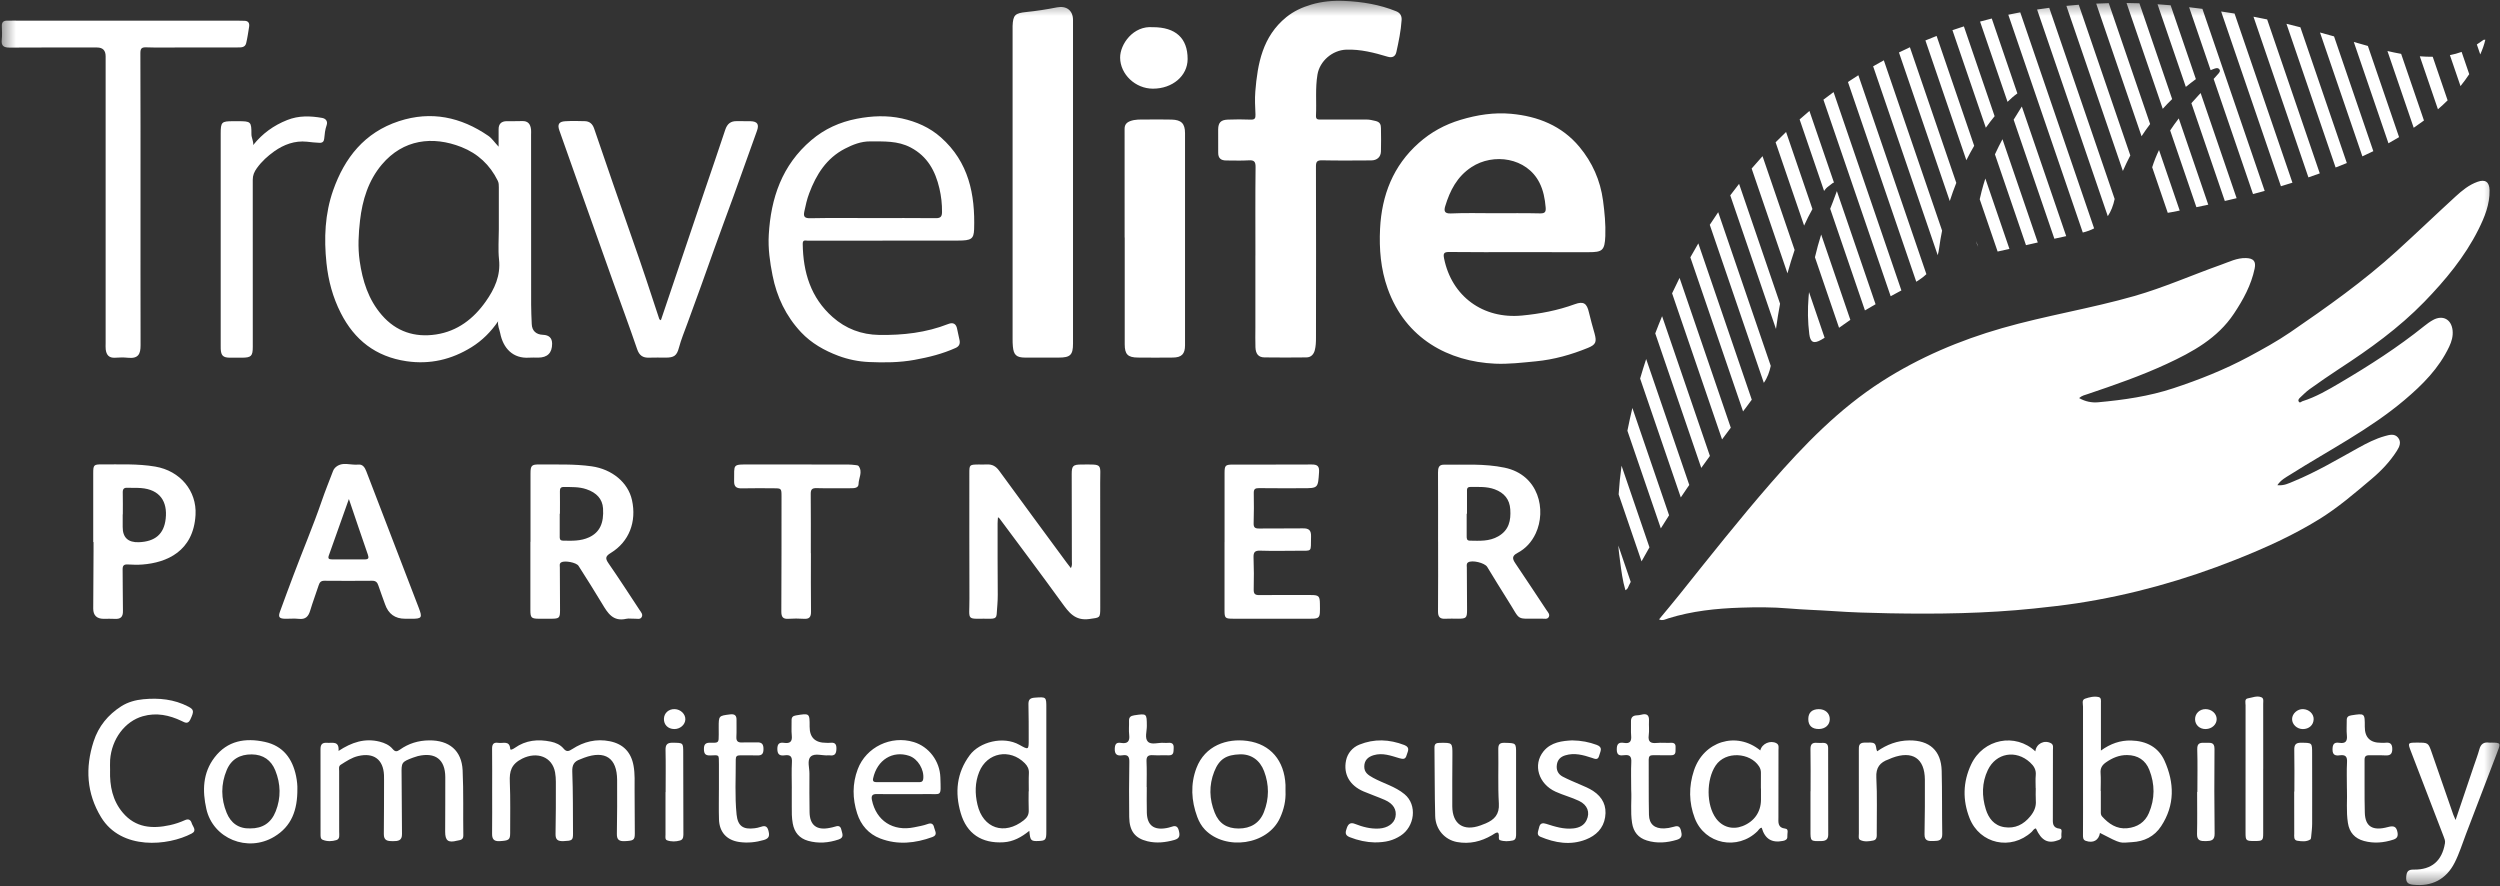 <svg width="79" height="28" viewBox="0 0 79 28" fill="none" xmlns="http://www.w3.org/2000/svg">
<rect x="0" y="0" width="79" height="28" fill="#333333" stroke="none"/>
<g clip-path="url(#clip0_1410_3828)">
<mask id="mask0_1410_3828" style="mask-type:luminance" maskUnits="userSpaceOnUse" x="0" y="0" width="79" height="28">
<path d="M0 0H79V28H0V0Z" fill="white"/>
</mask>
<g mask="url(#mask0_1410_3828)">
<path d="M71.964 15.332C72.174 15.354 72.325 15.273 72.476 15.211C73.189 14.918 73.85 14.525 74.522 14.153C74.791 14.004 75.065 13.863 75.363 13.78C75.501 13.742 75.662 13.692 75.775 13.825C75.893 13.966 75.824 14.118 75.74 14.248C75.524 14.586 75.248 14.878 74.942 15.135C74.41 15.584 73.882 16.04 73.285 16.408C72.45 16.924 71.558 17.325 70.645 17.687C69.029 18.329 67.364 18.798 65.641 19.062C65.185 19.131 64.726 19.182 64.267 19.23C62.749 19.387 61.226 19.409 59.701 19.38C59.106 19.369 58.511 19.352 57.917 19.31C57.453 19.278 56.987 19.267 56.524 19.227C56.015 19.183 55.508 19.185 55.002 19.202C54.23 19.227 53.464 19.308 52.722 19.539C52.633 19.567 52.541 19.626 52.426 19.572C52.65 19.302 52.871 19.039 53.086 18.77C54.029 17.59 54.966 16.405 55.959 15.264C57.008 14.06 58.116 12.916 59.479 12.044C60.653 11.294 61.923 10.755 63.263 10.37C64.644 9.973 66.069 9.749 67.451 9.353C68.385 9.085 69.27 8.691 70.183 8.367C70.439 8.277 70.686 8.147 70.972 8.155C71.211 8.161 71.295 8.258 71.247 8.486C71.138 9.011 70.886 9.47 70.591 9.913C70.071 10.693 69.285 11.122 68.462 11.503C67.654 11.877 66.813 12.168 65.97 12.453C65.885 12.482 65.791 12.498 65.7 12.579C65.898 12.693 66.106 12.73 66.303 12.712C67.108 12.638 67.908 12.524 68.678 12.269C69.497 11.999 70.295 11.682 71.056 11.274C71.504 11.033 71.951 10.788 72.371 10.501C73.537 9.702 74.689 8.887 75.737 7.934C76.363 7.365 76.972 6.78 77.596 6.209C77.803 6.019 78.02 5.841 78.29 5.745C78.536 5.657 78.664 5.75 78.67 6.007C78.68 6.457 78.514 6.862 78.318 7.254C77.886 8.117 77.275 8.851 76.605 9.542C75.806 10.363 74.882 11.028 73.923 11.652C73.604 11.859 73.293 12.078 72.983 12.298C72.875 12.375 72.782 12.473 72.684 12.563C72.65 12.595 72.612 12.635 72.637 12.684C72.673 12.754 72.721 12.69 72.755 12.679C73.185 12.545 73.57 12.318 73.953 12.092C74.874 11.55 75.772 10.973 76.605 10.304C76.693 10.233 76.786 10.165 76.885 10.111C77.193 9.943 77.465 10.091 77.502 10.44C77.521 10.623 77.472 10.791 77.394 10.956C77.07 11.64 76.554 12.157 75.98 12.642C74.873 13.576 73.585 14.23 72.37 14.999C72.232 15.086 72.081 15.16 71.965 15.331L71.964 15.332ZM48.05 7.967C47.299 7.967 46.548 7.973 45.797 7.963C45.617 7.96 45.604 8.02 45.633 8.168C45.874 9.363 46.863 10.089 48.094 9.971C48.665 9.917 49.223 9.81 49.763 9.613C50.039 9.512 50.145 9.583 50.21 9.871C50.261 10.096 50.328 10.319 50.389 10.542C50.461 10.805 50.428 10.892 50.179 10.993C49.65 11.209 49.105 11.363 48.531 11.418C48.102 11.459 47.673 11.511 47.242 11.492C45.786 11.426 44.416 10.71 43.849 9.116C43.63 8.501 43.579 7.868 43.61 7.227C43.663 6.168 44.022 5.236 44.837 4.515C45.217 4.177 45.656 3.936 46.154 3.787C46.679 3.629 47.209 3.547 47.75 3.596C48.599 3.673 49.355 3.975 49.909 4.64C50.317 5.131 50.571 5.699 50.656 6.34C50.705 6.712 50.742 7.083 50.728 7.457C50.71 7.921 50.63 7.969 50.201 7.969C49.484 7.967 48.767 7.969 48.049 7.968L48.05 7.967ZM47.234 6.738C47.711 6.738 48.187 6.731 48.663 6.743C48.821 6.747 48.855 6.697 48.843 6.555C48.82 6.282 48.77 6.015 48.645 5.77C48.242 4.976 47.189 4.827 46.499 5.281C46.04 5.583 45.819 6.023 45.669 6.515C45.629 6.649 45.63 6.755 45.847 6.745C46.308 6.724 46.772 6.738 47.234 6.738ZM39.671 8.077C39.671 7.144 39.665 6.212 39.676 5.28C39.678 5.098 39.624 5.056 39.452 5.067C39.218 5.082 38.982 5.07 38.748 5.071C38.577 5.071 38.492 4.996 38.495 4.82C38.5 4.575 38.489 4.331 38.494 4.086C38.498 3.874 38.579 3.789 38.795 3.78C39.036 3.77 39.279 3.77 39.52 3.78C39.649 3.785 39.678 3.74 39.673 3.622C39.663 3.378 39.648 3.132 39.668 2.889C39.74 2.006 39.897 1.153 40.647 0.542C40.88 0.353 41.147 0.231 41.432 0.146C41.776 0.044 42.13 0.013 42.486 0.029C43.047 0.054 43.598 0.144 44.122 0.357C44.248 0.409 44.299 0.503 44.291 0.633C44.269 0.975 44.199 1.309 44.126 1.642C44.096 1.781 44.002 1.838 43.849 1.792C43.423 1.664 42.994 1.553 42.54 1.569C42.104 1.585 41.704 1.928 41.632 2.356C41.559 2.788 41.606 3.222 41.585 3.654C41.579 3.775 41.64 3.778 41.73 3.778C42.213 3.776 42.696 3.776 43.179 3.777C43.279 3.777 43.372 3.8 43.469 3.823C43.611 3.857 43.637 3.94 43.638 4.049C43.642 4.294 43.645 4.539 43.638 4.783C43.634 4.961 43.515 5.068 43.329 5.069C42.813 5.072 42.296 5.077 41.78 5.066C41.618 5.063 41.583 5.111 41.584 5.264C41.589 7.069 41.588 8.874 41.585 10.679C41.585 10.809 41.58 10.944 41.547 11.069C41.515 11.191 41.433 11.293 41.283 11.294C40.841 11.297 40.398 11.302 39.956 11.294C39.769 11.292 39.68 11.186 39.672 10.973C39.664 10.768 39.67 10.563 39.67 10.358V8.077L39.671 8.077ZM15.74 10.154C15.513 10.485 15.239 10.76 14.902 10.97C14.27 11.362 13.59 11.524 12.842 11.414C11.872 11.27 11.201 10.743 10.769 9.892C10.516 9.395 10.376 8.873 10.317 8.318C10.234 7.532 10.266 6.758 10.528 6.012C10.889 4.988 11.517 4.186 12.606 3.829C13.627 3.495 14.565 3.699 15.43 4.292C15.542 4.368 15.62 4.49 15.756 4.635C15.756 4.41 15.758 4.249 15.756 4.087C15.754 3.918 15.841 3.832 16.009 3.829C16.17 3.826 16.332 3.834 16.492 3.826C16.687 3.816 16.762 3.924 16.781 4.092C16.787 4.144 16.782 4.198 16.782 4.251C16.782 6.043 16.782 7.835 16.784 9.627C16.784 9.831 16.795 10.036 16.803 10.241C16.811 10.451 16.938 10.572 17.157 10.58C17.35 10.587 17.447 10.681 17.447 10.861C17.447 11.154 17.299 11.301 17.003 11.301C16.91 11.301 16.815 11.295 16.722 11.302C16.21 11.338 15.899 11.005 15.806 10.527C15.783 10.408 15.72 10.29 15.741 10.153L15.74 10.154ZM15.763 7.246V5.917C15.763 5.846 15.763 5.778 15.728 5.709C15.482 5.21 15.099 4.852 14.581 4.647C13.669 4.288 12.739 4.404 12.067 5.199C11.639 5.705 11.451 6.324 11.377 6.965C11.329 7.387 11.304 7.813 11.365 8.243C11.456 8.875 11.639 9.464 12.066 9.957C12.518 10.48 13.108 10.671 13.78 10.569C14.457 10.466 14.966 10.072 15.349 9.528C15.628 9.133 15.825 8.709 15.769 8.198C15.736 7.884 15.763 7.564 15.763 7.246H15.763ZM33.907 5.765V10.86C33.907 11.217 33.821 11.3 33.454 11.3C33.099 11.3 32.744 11.302 32.389 11.3C32.12 11.298 32.031 11.216 32.007 10.95C31.999 10.872 31.998 10.792 31.998 10.713V0.978C31.998 0.925 31.996 0.873 31.998 0.819C32.012 0.471 32.079 0.416 32.43 0.38C32.754 0.347 33.078 0.297 33.398 0.233C33.696 0.174 33.907 0.327 33.907 0.631V5.766V5.765ZM27.905 7.604C27.113 7.604 26.322 7.603 25.53 7.606C25.461 7.606 25.364 7.563 25.366 7.704C25.377 8.599 25.617 9.407 26.313 10.021C26.724 10.385 27.219 10.576 27.783 10.584C28.533 10.595 29.265 10.514 29.968 10.237C30.114 10.18 30.215 10.228 30.245 10.393C30.267 10.514 30.301 10.634 30.323 10.756C30.343 10.865 30.309 10.945 30.198 10.995C29.784 11.182 29.348 11.29 28.902 11.371C28.423 11.459 27.939 11.461 27.458 11.44C27.129 11.426 26.796 11.358 26.488 11.242C26.049 11.076 25.641 10.847 25.314 10.5C24.834 9.988 24.545 9.38 24.412 8.701C24.328 8.28 24.268 7.851 24.293 7.422C24.358 6.26 24.711 5.217 25.638 4.429C26.055 4.074 26.538 3.856 27.077 3.752C27.552 3.66 28.031 3.64 28.502 3.743C28.956 3.843 29.378 4.027 29.731 4.34C30.615 5.122 30.817 6.145 30.782 7.247C30.771 7.552 30.69 7.602 30.279 7.602C29.488 7.604 28.696 7.602 27.905 7.603V7.604ZM27.56 6.891C28.23 6.891 28.9 6.887 29.57 6.894C29.719 6.895 29.766 6.849 29.768 6.702C29.771 6.447 29.742 6.195 29.685 5.952C29.558 5.407 29.311 4.941 28.776 4.66C28.367 4.445 27.934 4.471 27.498 4.468C27.209 4.466 26.946 4.571 26.7 4.698C26.115 5 25.793 5.516 25.571 6.108C25.5 6.295 25.458 6.487 25.417 6.681C25.381 6.848 25.426 6.9 25.611 6.896C26.26 6.883 26.91 6.891 27.56 6.891H27.56ZM4.44 6.326C4.44 7.854 4.438 9.381 4.442 10.909C4.443 11.187 4.372 11.341 4.037 11.305C3.904 11.29 3.768 11.296 3.635 11.304C3.441 11.316 3.361 11.211 3.341 11.043C3.333 10.977 3.338 10.91 3.338 10.844C3.338 7.823 3.338 4.8 3.338 1.779C3.338 1.593 3.248 1.501 3.066 1.501C2.147 1.501 1.228 1.497 0.31 1.504C0.122 1.505 0.034 1.456 0.055 1.257C0.071 1.113 0.062 0.966 0.058 0.821C0.054 0.702 0.109 0.651 0.226 0.653C0.28 0.654 0.333 0.652 0.387 0.652C2.761 0.652 5.135 0.652 7.509 0.653C7.576 0.653 7.643 0.658 7.71 0.657C7.844 0.655 7.891 0.725 7.872 0.847C7.844 1.02 7.82 1.194 7.779 1.365C7.744 1.508 7.614 1.499 7.5 1.499C6.903 1.5 6.306 1.5 5.709 1.5C5.347 1.5 4.984 1.509 4.622 1.496C4.467 1.491 4.436 1.538 4.436 1.684C4.442 3.231 4.44 4.778 4.44 6.326L4.44 6.326ZM20.884 10.12C21.342 8.764 21.797 7.412 22.254 6.061C22.474 5.409 22.702 4.758 22.917 4.103C22.98 3.912 23.09 3.822 23.291 3.828C23.432 3.832 23.573 3.826 23.714 3.83C23.937 3.836 23.994 3.931 23.919 4.137C23.671 4.823 23.428 5.512 23.18 6.198C22.983 6.744 22.776 7.287 22.582 7.835C22.302 8.633 22.012 9.428 21.721 10.222C21.628 10.475 21.524 10.728 21.453 10.992C21.387 11.241 21.297 11.3 21.039 11.301C20.864 11.301 20.69 11.295 20.516 11.302C20.312 11.311 20.201 11.232 20.133 11.032C19.887 10.31 19.62 9.596 19.364 8.878C19.015 7.902 18.669 6.925 18.322 5.948C18.106 5.339 17.888 4.73 17.675 4.12C17.608 3.931 17.662 3.842 17.862 3.831C18.069 3.819 18.278 3.822 18.485 3.829C18.635 3.834 18.725 3.919 18.774 4.061C19.174 5.228 19.572 6.394 19.983 7.557C20.28 8.396 20.558 9.241 20.835 10.086C20.838 10.096 20.856 10.101 20.884 10.119L20.884 10.12ZM35.538 7.506C35.538 6.362 35.538 5.218 35.537 4.074C35.537 3.949 35.59 3.876 35.709 3.829C35.87 3.767 36.035 3.778 36.2 3.777C36.474 3.776 36.75 3.771 37.025 3.779C37.329 3.787 37.447 3.905 37.447 4.207C37.45 6.441 37.449 8.677 37.447 10.911C37.447 11.189 37.338 11.296 37.062 11.299C36.693 11.303 36.324 11.303 35.956 11.299C35.638 11.296 35.541 11.198 35.541 10.878C35.539 9.753 35.541 8.629 35.541 7.505H35.539L35.538 7.506Z" fill="white"/>
<path d="M33.841 17.954C33.889 17.862 33.871 17.789 33.871 17.719C33.871 16.806 33.868 15.894 33.866 14.981C33.866 14.724 33.906 14.68 34.167 14.679C34.865 14.676 34.765 14.639 34.766 15.254C34.769 16.57 34.767 17.886 34.768 19.202C34.768 19.543 34.758 19.511 34.429 19.56C33.964 19.627 33.77 19.344 33.547 19.037C32.901 18.145 32.239 17.264 31.582 16.38C31.575 16.371 31.564 16.365 31.536 16.344C31.531 16.418 31.524 16.479 31.524 16.541C31.524 17.295 31.523 18.049 31.529 18.803C31.53 19.007 31.508 19.209 31.495 19.412C31.489 19.504 31.445 19.542 31.359 19.549C31.346 19.55 31.332 19.551 31.319 19.551C30.498 19.539 30.638 19.668 30.634 18.915C30.629 17.599 30.631 16.283 30.631 14.967C30.631 14.684 30.632 14.682 30.924 14.678C31.012 14.677 31.099 14.682 31.186 14.677C31.356 14.668 31.472 14.736 31.573 14.874C32.28 15.845 32.994 16.811 33.706 17.779C33.745 17.832 33.786 17.883 33.841 17.954ZM16.764 17.12V14.959C16.764 14.716 16.798 14.675 17.035 14.677C17.59 14.683 18.145 14.657 18.7 14.736C19.338 14.828 19.848 15.243 19.971 15.804C20.121 16.486 19.882 17.119 19.301 17.473C19.135 17.574 19.118 17.641 19.228 17.799C19.564 18.284 19.884 18.78 20.209 19.273C20.255 19.343 20.328 19.416 20.275 19.504C20.226 19.585 20.128 19.547 20.051 19.551C19.964 19.555 19.873 19.536 19.791 19.554C19.371 19.651 19.204 19.373 19.03 19.082C18.788 18.678 18.535 18.279 18.282 17.882C18.213 17.773 17.844 17.706 17.735 17.77C17.669 17.81 17.691 17.875 17.691 17.931C17.691 18.38 17.695 18.83 17.697 19.279C17.697 19.528 17.673 19.55 17.421 19.552C17.287 19.552 17.153 19.553 17.019 19.552C16.79 19.549 16.76 19.517 16.76 19.28V17.12H16.764H16.764ZM17.694 16.233H17.687V16.927C17.687 17 17.675 17.081 17.787 17.084C18.068 17.09 18.35 17.102 18.615 16.979C18.947 16.824 19.087 16.537 19.056 16.063C19.037 15.772 18.854 15.569 18.532 15.46C18.298 15.38 18.059 15.392 17.819 15.389C17.72 15.387 17.692 15.431 17.693 15.52C17.697 15.758 17.694 15.996 17.694 16.234V16.233ZM45.443 17.114C45.443 16.387 45.445 15.659 45.441 14.932C45.441 14.799 45.459 14.682 45.623 14.684C46.264 14.69 46.905 14.645 47.544 14.778C48.633 15.005 48.871 16.122 48.529 16.855C48.401 17.129 48.21 17.337 47.949 17.475C47.776 17.566 47.788 17.655 47.88 17.793C48.213 18.286 48.54 18.783 48.869 19.279C48.913 19.344 48.982 19.411 48.944 19.491C48.903 19.579 48.803 19.55 48.726 19.549C47.853 19.538 48.09 19.661 47.643 18.963C47.422 18.616 47.21 18.264 46.995 17.913C46.916 17.785 46.513 17.688 46.391 17.772C46.331 17.814 46.352 17.88 46.352 17.936C46.353 18.379 46.358 18.822 46.359 19.265C46.359 19.527 46.335 19.55 46.075 19.551C45.941 19.551 45.806 19.544 45.672 19.552C45.494 19.564 45.439 19.484 45.441 19.317C45.447 18.583 45.444 17.849 45.444 17.115H45.443V17.114ZM46.357 16.233H46.347V16.946C46.347 17.015 46.349 17.084 46.446 17.085C46.753 17.09 47.06 17.112 47.345 16.948C47.684 16.754 47.748 16.447 47.725 16.098C47.705 15.778 47.532 15.574 47.235 15.463C46.984 15.37 46.721 15.388 46.461 15.388C46.347 15.388 46.357 15.467 46.357 15.54C46.356 15.771 46.357 16.002 46.357 16.233H46.357ZM12.8 19.552C12.484 19.552 12.273 19.4 12.168 19.096C12.1 18.898 12.021 18.703 11.957 18.504C11.924 18.403 11.877 18.351 11.76 18.352C11.258 18.356 10.755 18.357 10.252 18.352C10.141 18.351 10.1 18.402 10.07 18.494C9.983 18.762 9.882 19.027 9.801 19.297C9.746 19.482 9.653 19.58 9.444 19.556C9.305 19.54 9.163 19.554 9.022 19.553C8.827 19.551 8.784 19.503 8.846 19.331C8.983 18.948 9.128 18.567 9.27 18.186C9.564 17.4 9.893 16.628 10.166 15.834C10.276 15.513 10.404 15.198 10.525 14.881C10.539 14.845 10.56 14.81 10.587 14.783C10.805 14.567 11.077 14.709 11.324 14.681C11.461 14.666 11.529 14.771 11.576 14.895C12.126 16.333 12.68 17.77 13.233 19.208C13.353 19.52 13.33 19.553 13.002 19.553H12.801L12.8 19.552ZM11.025 15.769C10.804 16.392 10.598 16.976 10.389 17.558C10.355 17.655 10.401 17.676 10.484 17.676C10.832 17.676 11.179 17.674 11.527 17.677C11.641 17.677 11.663 17.638 11.626 17.531C11.427 16.958 11.233 16.383 11.025 15.769V15.769Z" fill="white"/>
<path d="M8.001 4.584C8.292 4.219 8.648 3.963 9.076 3.793C9.439 3.648 9.808 3.661 10.179 3.726C10.293 3.746 10.366 3.831 10.321 3.959C10.273 4.094 10.259 4.233 10.246 4.374C10.238 4.461 10.204 4.517 10.097 4.513C9.963 4.509 9.833 4.492 9.7 4.478C9.315 4.438 8.971 4.567 8.665 4.783C8.459 4.929 8.271 5.1 8.118 5.312C8.031 5.433 7.987 5.539 7.987 5.682C7.989 7.44 7.988 9.199 7.988 10.958C7.988 11.254 7.939 11.302 7.639 11.303C7.511 11.303 7.384 11.306 7.257 11.303C7.049 11.299 6.986 11.236 6.975 11.028C6.973 10.989 6.974 10.949 6.974 10.909V4.225C6.974 3.856 7.001 3.83 7.366 3.83H7.527C7.927 3.83 7.946 3.844 7.945 4.238C7.944 4.357 8.016 4.462 8.001 4.585L8.001 4.584Z" fill="white"/>
<path d="M38.696 17.129V14.948C38.696 14.71 38.721 14.681 38.954 14.681C39.785 14.679 40.617 14.683 41.448 14.678C41.626 14.677 41.695 14.728 41.682 14.919C41.648 15.427 41.656 15.428 41.151 15.428C40.695 15.428 40.239 15.431 39.783 15.425C39.665 15.424 39.616 15.454 39.619 15.58C39.626 15.897 39.624 16.215 39.615 16.532C39.611 16.662 39.652 16.703 39.785 16.701C40.247 16.694 40.71 16.704 41.172 16.696C41.365 16.692 41.435 16.762 41.429 16.951C41.412 17.468 41.502 17.4 40.968 17.404C40.586 17.406 40.203 17.413 39.822 17.401C39.648 17.395 39.607 17.455 39.612 17.616C39.625 17.952 39.625 18.29 39.617 18.627C39.614 18.765 39.657 18.807 39.798 18.805C40.341 18.798 40.884 18.802 41.427 18.803C41.673 18.803 41.706 18.837 41.709 19.075C41.715 19.581 41.737 19.553 41.233 19.551C40.476 19.549 39.718 19.551 38.961 19.551C38.715 19.551 38.695 19.53 38.695 19.291V17.129L38.696 17.129ZM2.946 17.129C2.946 16.402 2.945 15.674 2.946 14.947C2.946 14.694 2.965 14.673 3.22 14.675C3.782 14.679 4.346 14.649 4.905 14.744C5.698 14.879 6.221 15.515 6.179 16.271C6.113 17.424 5.267 17.78 4.501 17.839C4.347 17.851 4.192 17.846 4.038 17.837C3.916 17.83 3.873 17.872 3.875 17.994C3.883 18.43 3.875 18.867 3.885 19.303C3.89 19.495 3.811 19.569 3.623 19.556C3.509 19.548 3.395 19.555 3.281 19.555C3.058 19.555 2.946 19.447 2.946 19.232C2.949 18.617 2.953 18.002 2.956 17.387V17.129H2.946L2.946 17.129ZM3.881 16.256H3.877V16.651C3.875 16.985 4.046 17.146 4.388 17.134C4.898 17.114 5.182 16.882 5.236 16.39C5.296 15.851 5.055 15.467 4.449 15.422C4.31 15.412 4.168 15.421 4.029 15.414C3.914 15.407 3.877 15.454 3.879 15.563C3.885 15.794 3.881 16.024 3.881 16.256ZM25.625 17.481C25.625 18.096 25.62 18.71 25.628 19.325C25.63 19.496 25.578 19.567 25.399 19.554C25.238 19.543 25.077 19.543 24.917 19.554C24.735 19.567 24.69 19.49 24.69 19.322C24.697 18.113 24.695 16.904 24.696 15.694C24.696 15.429 24.695 15.429 24.426 15.429C24.097 15.429 23.769 15.424 23.441 15.432C23.273 15.435 23.194 15.383 23.198 15.205C23.209 14.655 23.122 14.676 23.723 14.677C24.748 14.679 25.774 14.677 26.799 14.679C26.879 14.679 26.959 14.688 27.039 14.697C27.071 14.7 27.116 14.706 27.132 14.727C27.27 14.915 27.132 15.107 27.13 15.299C27.128 15.409 27.015 15.429 26.914 15.428C26.545 15.428 26.177 15.435 25.808 15.425C25.652 15.42 25.617 15.474 25.619 15.617C25.625 16.238 25.622 16.86 25.622 17.481H25.624L25.625 17.481ZM10.697 23.73C11.117 23.454 11.528 23.32 11.995 23.436C12.153 23.476 12.303 23.542 12.408 23.668C12.487 23.761 12.54 23.757 12.637 23.689C12.91 23.494 13.221 23.399 13.559 23.396C14.193 23.388 14.589 23.717 14.619 24.339C14.651 25.025 14.63 25.713 14.641 26.4C14.644 26.556 14.523 26.545 14.441 26.566C14.159 26.639 14.067 26.564 14.067 26.281C14.068 25.706 14.073 25.131 14.071 24.557C14.068 23.999 13.757 23.762 13.205 23.892C13.154 23.905 13.102 23.922 13.052 23.941C12.688 24.077 12.684 24.095 12.69 24.469C12.699 25.097 12.694 25.725 12.703 26.353C12.707 26.566 12.582 26.58 12.416 26.581C12.251 26.581 12.125 26.567 12.129 26.354C12.136 25.785 12.134 25.217 12.136 24.649C12.136 24.596 12.137 24.543 12.134 24.49C12.111 23.999 11.809 23.776 11.322 23.89C11.115 23.937 10.944 24.055 10.769 24.165C10.693 24.212 10.717 24.295 10.717 24.363C10.716 25.004 10.718 25.645 10.718 26.286C10.718 26.382 10.748 26.51 10.63 26.547C10.492 26.59 10.338 26.595 10.198 26.538C10.127 26.51 10.129 26.432 10.129 26.365C10.129 25.466 10.13 24.567 10.128 23.668C10.128 23.525 10.184 23.462 10.332 23.473C10.5 23.486 10.724 23.4 10.698 23.73H10.697ZM15.552 25.009C15.552 24.567 15.555 24.123 15.55 23.68C15.547 23.535 15.579 23.447 15.748 23.474C15.894 23.498 16.103 23.387 16.124 23.668C16.128 23.717 16.22 23.667 16.267 23.634C16.615 23.388 17 23.352 17.407 23.436C17.562 23.468 17.707 23.534 17.806 23.652C17.906 23.773 17.977 23.739 18.086 23.669C18.447 23.435 18.844 23.337 19.273 23.424C19.702 23.512 19.946 23.776 20.021 24.201C20.067 24.457 20.052 24.714 20.053 24.971C20.055 25.428 20.059 25.884 20.06 26.34C20.06 26.547 20.019 26.567 19.745 26.58C19.566 26.588 19.49 26.538 19.493 26.351C19.503 25.782 19.504 25.213 19.501 24.645C19.497 23.951 19.122 23.702 18.46 23.944C18.416 23.96 18.374 23.981 18.33 23.996C18.142 24.061 18.076 24.173 18.084 24.383C18.109 25.037 18.103 25.692 18.107 26.346C18.108 26.554 18.076 26.568 17.811 26.579C17.638 26.586 17.551 26.547 17.555 26.353C17.567 25.804 17.565 25.255 17.565 24.706C17.565 24.608 17.558 24.507 17.541 24.41C17.453 23.91 16.967 23.743 16.505 23.971C16.155 24.145 16.096 24.37 16.11 24.706C16.133 25.247 16.12 25.79 16.121 26.332C16.121 26.54 16.073 26.564 15.791 26.58C15.597 26.591 15.548 26.507 15.55 26.338C15.555 25.895 15.552 25.451 15.552 25.008L15.552 25.009ZM66.39 23.717C66.692 23.499 67 23.392 67.344 23.4C67.821 23.412 68.205 23.609 68.398 24.037C68.712 24.734 68.731 25.439 68.292 26.108C68.078 26.435 67.755 26.592 67.37 26.612C66.981 26.632 67.074 26.693 66.359 26.321C66.32 26.555 66.146 26.652 65.911 26.571C65.821 26.54 65.823 26.464 65.822 26.392C65.821 26.154 65.824 25.916 65.824 25.678C65.823 24.561 65.821 23.445 65.823 22.328C65.823 22.241 65.777 22.118 65.886 22.079C66.022 22.032 66.172 21.994 66.317 22.027C66.406 22.048 66.389 22.142 66.389 22.214V23.717H66.39ZM66.382 24.995H66.386V25.629C66.386 25.688 66.379 25.748 66.424 25.798C66.637 26.033 66.885 26.205 67.222 26.172C67.537 26.14 67.779 25.987 67.905 25.693C68.099 25.241 68.097 24.779 67.918 24.327C67.798 24.023 67.557 23.863 67.217 23.86C66.964 23.857 66.75 23.951 66.548 24.091C66.43 24.174 66.367 24.27 66.378 24.422C66.392 24.612 66.381 24.804 66.381 24.996L66.382 24.995ZM32.527 26.254C32.275 26.457 32.021 26.596 31.715 26.616C31.024 26.659 30.548 26.347 30.358 25.69C30.17 25.043 30.227 24.425 30.644 23.863C30.951 23.448 31.698 23.247 32.214 23.537C32.507 23.701 32.508 23.7 32.507 23.358C32.505 22.995 32.51 22.631 32.499 22.268C32.494 22.117 32.539 22.057 32.697 22.046C33.066 22.021 33.065 22.013 33.064 22.389V26.275C33.064 26.538 33.041 26.567 32.817 26.576C32.575 26.585 32.553 26.562 32.527 26.255V26.254ZM32.505 25.007H32.51C32.51 24.815 32.503 24.624 32.513 24.433C32.519 24.303 32.473 24.208 32.383 24.117C31.913 23.643 31.191 23.777 30.943 24.393C30.807 24.728 30.806 25.077 30.887 25.424C31.062 26.179 31.737 26.405 32.351 25.921C32.46 25.835 32.514 25.74 32.508 25.601C32.499 25.403 32.505 25.205 32.505 25.007H32.505ZM3.478 24.349C3.465 24.837 3.556 25.299 3.883 25.684C4.282 26.154 4.804 26.198 5.368 26.075C5.532 26.039 5.69 25.986 5.843 25.917C5.954 25.867 6.026 25.902 6.058 26.012C6.091 26.121 6.234 26.247 6.058 26.339C5.312 26.732 3.833 26.877 3.193 25.822C2.737 25.069 2.688 24.265 2.958 23.43C3.114 22.949 3.413 22.588 3.831 22.319C4.04 22.186 4.283 22.119 4.528 22.096C5.021 22.049 5.503 22.095 5.951 22.329C6.132 22.423 6.135 22.479 6.015 22.735C5.939 22.895 5.845 22.834 5.739 22.783C5.348 22.596 4.941 22.511 4.513 22.633C3.947 22.793 3.528 23.355 3.48 24.013C3.472 24.125 3.479 24.238 3.479 24.349L3.478 24.349ZM55.625 23.714C55.677 23.496 55.947 23.383 56.135 23.486C56.226 23.536 56.2 23.624 56.2 23.7C56.2 24.407 56.197 25.114 56.198 25.821C56.198 25.982 56.164 26.155 56.422 26.186C56.532 26.199 56.472 26.344 56.48 26.43C56.489 26.52 56.424 26.557 56.346 26.572C55.988 26.644 55.772 26.511 55.67 26.156C55.601 26.162 55.578 26.226 55.538 26.265C54.909 26.885 53.872 26.679 53.556 25.858C53.366 25.362 53.361 24.848 53.53 24.344C53.834 23.429 54.868 23.096 55.626 23.714H55.625ZM55.647 24.915H55.644C55.644 24.75 55.643 24.585 55.645 24.42C55.646 24.345 55.627 24.281 55.585 24.216C55.307 23.784 54.529 23.72 54.214 24.191C53.918 24.632 53.913 25.436 54.227 25.863C54.428 26.135 54.746 26.227 55.064 26.105C55.434 25.961 55.645 25.66 55.647 25.271C55.647 25.152 55.647 25.033 55.647 24.915H55.647ZM64.317 23.742C64.345 23.499 64.598 23.375 64.807 23.484C64.899 23.532 64.873 23.62 64.873 23.696C64.873 24.41 64.868 25.123 64.87 25.837C64.87 25.989 64.842 26.161 65.088 26.187C65.185 26.198 65.131 26.321 65.139 26.393C65.145 26.454 65.153 26.508 65.059 26.544C64.725 26.673 64.514 26.575 64.335 26.179C64.266 26.186 64.243 26.249 64.201 26.288C63.548 26.886 62.56 26.671 62.238 25.853C62.015 25.285 62.027 24.712 62.287 24.158C62.673 23.337 63.691 23.154 64.317 23.743L64.317 23.742ZM64.331 24.906H64.327C64.327 24.768 64.317 24.628 64.33 24.491C64.345 24.32 64.269 24.202 64.15 24.093C63.704 23.682 63.074 23.791 62.815 24.334C62.624 24.735 62.623 25.158 62.751 25.572C62.837 25.85 63.009 26.086 63.334 26.138C63.679 26.192 63.946 26.054 64.159 25.793C64.277 25.649 64.347 25.493 64.332 25.302C64.323 25.171 64.33 25.039 64.33 24.906H64.331ZM77.596 25.913C77.797 25.318 77.983 24.768 78.169 24.217C78.23 24.036 78.299 23.857 78.349 23.674C78.394 23.511 78.489 23.443 78.656 23.467C78.682 23.471 78.709 23.467 78.736 23.467C79.014 23.468 79.025 23.481 78.93 23.729C78.595 24.606 78.26 25.483 77.924 26.36C77.808 26.662 77.714 26.973 77.566 27.262C77.298 27.789 76.843 28.023 76.251 27.957C76.085 27.939 76.022 27.878 76.037 27.704C76.052 27.539 76.097 27.476 76.277 27.479C76.844 27.487 77.169 27.201 77.261 26.645C77.274 26.567 77.245 26.502 77.219 26.434C76.877 25.545 76.536 24.655 76.194 23.766C76.079 23.468 76.078 23.467 76.389 23.467C76.735 23.467 76.734 23.467 76.847 23.793C77.071 24.443 77.298 25.092 77.523 25.741C77.538 25.784 77.558 25.825 77.596 25.912L77.596 25.913ZM28.627 25.094C28.319 25.094 28.01 25.099 27.702 25.092C27.556 25.089 27.529 25.158 27.552 25.276C27.686 25.937 28.22 26.28 28.886 26.143C29.031 26.113 29.176 26.09 29.314 26.039C29.43 25.996 29.495 26.034 29.518 26.148C29.541 26.255 29.645 26.384 29.465 26.45C28.923 26.647 28.371 26.708 27.818 26.497C27.446 26.355 27.204 26.072 27.086 25.704C26.937 25.239 26.93 24.767 27.105 24.305C27.369 23.607 28.157 23.229 28.876 23.449C29.35 23.594 29.701 24.048 29.716 24.573C29.733 25.211 29.772 25.08 29.23 25.093C29.029 25.098 28.828 25.094 28.627 25.094H28.627ZM28.36 24.716H29.022C29.099 24.716 29.163 24.715 29.175 24.609C29.208 24.323 29.007 23.976 28.727 23.883C28.213 23.712 27.718 24.006 27.59 24.599C27.566 24.708 27.637 24.717 27.719 24.716C27.933 24.715 28.146 24.716 28.36 24.716ZM9.397 24.926C9.402 25.601 9.214 26.112 8.665 26.441C7.826 26.945 6.732 26.504 6.521 25.563C6.393 24.993 6.403 24.425 6.781 23.933C7.187 23.403 7.755 23.309 8.37 23.444C8.946 23.57 9.242 23.973 9.356 24.524C9.388 24.68 9.401 24.838 9.397 24.926ZM7.908 26.178C8.301 26.179 8.568 26.003 8.712 25.639C8.883 25.207 8.871 24.771 8.699 24.345C8.569 24.023 8.319 23.842 7.955 23.839C7.583 23.836 7.308 23.991 7.164 24.335C6.976 24.783 6.98 25.239 7.162 25.684C7.293 26.006 7.539 26.191 7.909 26.178H7.908ZM40.622 25.001C40.636 25.297 40.572 25.576 40.448 25.847C40.054 26.711 38.725 26.884 38.079 26.22C37.968 26.105 37.889 25.965 37.834 25.816C37.644 25.304 37.615 24.779 37.807 24.271C38.075 23.563 38.767 23.323 39.422 23.414C40.148 23.515 40.586 24.034 40.622 24.804C40.625 24.87 40.622 24.937 40.622 25.002V25.001ZM39.139 26.181C39.522 26.182 39.804 26.008 39.939 25.664C40.108 25.235 40.108 24.799 39.945 24.369C39.812 24.018 39.534 23.825 39.179 23.837C38.765 23.852 38.531 23.973 38.369 24.385C38.2 24.815 38.213 25.252 38.384 25.679C38.52 26.022 38.768 26.18 39.139 26.181H39.139ZM47.908 25.019C47.908 25.455 47.907 25.891 47.909 26.327C47.909 26.422 47.915 26.535 47.806 26.559C47.672 26.588 47.528 26.596 47.393 26.547C47.376 26.542 47.361 26.503 47.363 26.481C47.387 26.202 47.255 26.33 47.142 26.395C46.8 26.593 46.439 26.68 46.041 26.608C45.66 26.538 45.362 26.214 45.352 25.786C45.333 25.066 45.339 24.346 45.329 23.626C45.328 23.5 45.383 23.476 45.498 23.474C45.898 23.469 45.897 23.465 45.896 23.854C45.894 24.396 45.888 24.938 45.892 25.479C45.896 26.043 46.246 26.277 46.782 26.084C46.837 26.064 46.893 26.044 46.947 26.02C47.224 25.901 47.385 25.733 47.364 25.392C47.33 24.826 47.357 24.256 47.346 23.688C47.343 23.529 47.378 23.467 47.553 23.473C47.91 23.483 47.91 23.474 47.908 23.83C47.907 24.227 47.908 24.623 47.908 25.019V25.019ZM59.319 23.741C59.624 23.527 59.957 23.401 60.33 23.397C60.973 23.389 61.341 23.722 61.357 24.355C61.374 25.022 61.364 25.689 61.375 26.356C61.379 26.561 61.26 26.573 61.105 26.576C60.947 26.58 60.811 26.585 60.815 26.362C60.826 25.788 60.829 25.212 60.826 24.638C60.822 23.964 60.433 23.708 59.792 23.948C59.755 23.962 59.719 23.982 59.681 23.995C59.407 24.091 59.275 24.254 59.292 24.57C59.323 25.15 59.303 25.733 59.305 26.314C59.305 26.414 59.322 26.534 59.197 26.56C59.063 26.588 58.914 26.608 58.785 26.545C58.716 26.512 58.74 26.414 58.74 26.342C58.739 25.463 58.74 24.585 58.739 23.706C58.739 23.58 58.733 23.471 58.918 23.466C59.244 23.458 59.263 23.46 59.295 23.674C59.298 23.692 59.307 23.709 59.319 23.74L59.319 23.741Z" fill="white"/>
<path d="M36.433 0.859C37.151 0.859 37.53 1.207 37.529 1.865C37.529 2.396 37.052 2.803 36.431 2.802C35.875 2.801 35.401 2.348 35.396 1.824C35.392 1.396 35.812 0.803 36.433 0.86L36.433 0.859Z" fill="white"/>
<path d="M43.44 26.62C43.19 26.616 42.915 26.56 42.647 26.453C42.481 26.386 42.52 26.282 42.56 26.163C42.605 26.035 42.675 25.979 42.817 26.035C43.061 26.131 43.312 26.198 43.58 26.182C43.849 26.165 44.053 26.024 44.096 25.819C44.143 25.587 44.031 25.396 43.758 25.277C43.539 25.181 43.31 25.104 43.088 25.009C42.657 24.825 42.443 24.47 42.536 24.026C42.582 23.808 42.733 23.62 42.954 23.531C43.427 23.339 43.903 23.361 44.377 23.543C44.58 23.622 44.478 23.753 44.447 23.87C44.413 23.994 44.343 23.995 44.219 23.959C43.957 23.882 43.692 23.779 43.407 23.864C43.227 23.918 43.115 24.025 43.111 24.217C43.108 24.408 43.227 24.488 43.389 24.578C43.717 24.758 44.086 24.85 44.383 25.096C44.795 25.437 44.706 26.124 44.256 26.41C44.026 26.556 43.804 26.619 43.44 26.62ZM49.68 23.396C49.98 23.401 50.219 23.452 50.455 23.538C50.668 23.616 50.567 23.747 50.535 23.875C50.496 24.032 50.4 23.981 50.303 23.948C50.028 23.858 49.753 23.779 49.459 23.87C49.311 23.916 49.222 24.007 49.198 24.157C49.171 24.325 49.23 24.462 49.382 24.542C49.559 24.634 49.745 24.711 49.929 24.79C50.07 24.851 50.212 24.908 50.342 24.993C50.646 25.192 50.778 25.472 50.722 25.826C50.666 26.178 50.435 26.403 50.114 26.529C49.625 26.72 49.141 26.636 48.675 26.441C48.539 26.384 48.613 26.259 48.635 26.15C48.664 26.006 48.753 25.999 48.856 26.032C49.137 26.122 49.417 26.212 49.719 26.178C49.9 26.158 50.055 26.088 50.136 25.916C50.251 25.674 50.168 25.437 49.897 25.308C49.658 25.194 49.396 25.127 49.155 25.017C48.619 24.772 48.431 24.169 48.774 23.743C49.014 23.447 49.374 23.412 49.681 23.396H49.68ZM74.162 24.916C74.162 24.626 74.151 24.355 74.166 24.085C74.176 23.907 74.117 23.844 73.94 23.867C73.808 23.885 73.707 23.867 73.708 23.688C73.708 23.529 73.75 23.445 73.922 23.473C74.119 23.504 74.181 23.422 74.161 23.233C74.145 23.077 74.159 22.916 74.157 22.758C74.156 22.662 74.201 22.62 74.299 22.605C74.729 22.538 74.729 22.536 74.727 22.965C74.726 23.303 74.896 23.473 75.238 23.472C75.285 23.472 75.332 23.477 75.379 23.471C75.534 23.451 75.596 23.514 75.596 23.669C75.596 23.826 75.531 23.88 75.376 23.871C75.21 23.861 75.042 23.873 74.874 23.867C74.763 23.863 74.719 23.9 74.72 24.014C74.725 24.569 74.713 25.124 74.728 25.678C74.739 26.12 74.974 26.266 75.457 26.135C75.644 26.084 75.729 26.116 75.762 26.308C75.783 26.43 75.745 26.495 75.631 26.532C75.325 26.632 75.015 26.659 74.703 26.575C74.409 26.495 74.24 26.304 74.194 26.004C74.136 25.636 74.177 25.266 74.163 24.916H74.162ZM36.238 24.872C36.238 25.142 36.232 25.413 36.24 25.684C36.251 26.079 36.461 26.239 36.858 26.168C36.904 26.159 36.951 26.15 36.995 26.134C37.116 26.09 37.208 26.079 37.25 26.243C37.288 26.393 37.289 26.492 37.109 26.543C36.826 26.622 36.544 26.653 36.258 26.584C35.864 26.489 35.688 26.259 35.683 25.814C35.676 25.233 35.676 24.651 35.687 24.071C35.69 23.902 35.635 23.842 35.471 23.867C35.296 23.894 35.217 23.838 35.227 23.645C35.235 23.497 35.294 23.455 35.422 23.476C35.635 23.51 35.707 23.425 35.682 23.218C35.665 23.075 35.682 22.928 35.677 22.782C35.672 22.665 35.728 22.621 35.84 22.604C36.24 22.545 36.237 22.542 36.24 22.937C36.242 23.107 36.166 23.323 36.272 23.435C36.381 23.548 36.602 23.461 36.774 23.474C36.821 23.477 36.868 23.478 36.915 23.474C37.044 23.462 37.097 23.513 37.088 23.644C37.081 23.76 37.099 23.876 36.921 23.868C36.76 23.861 36.598 23.875 36.439 23.864C36.286 23.854 36.222 23.896 36.23 24.06C36.243 24.33 36.234 24.601 36.234 24.872H36.239L36.238 24.872ZM25.021 24.913C25.021 24.636 25.009 24.358 25.025 24.081C25.035 23.9 24.968 23.844 24.796 23.868C24.645 23.889 24.565 23.847 24.564 23.668C24.564 23.502 24.63 23.452 24.777 23.474C24.971 23.503 25.041 23.429 25.02 23.237C25.003 23.08 25.019 22.92 25.014 22.762C25.012 22.663 25.055 22.623 25.152 22.607C25.586 22.535 25.586 22.533 25.584 22.963C25.583 23.303 25.756 23.473 26.106 23.473C26.146 23.473 26.187 23.477 26.226 23.473C26.364 23.457 26.434 23.492 26.431 23.653C26.429 23.812 26.386 23.893 26.215 23.869C26.202 23.867 26.188 23.868 26.175 23.869C25.984 23.884 25.74 23.787 25.615 23.912C25.5 24.029 25.58 24.265 25.578 24.448C25.573 24.851 25.578 25.254 25.582 25.657C25.586 26.074 25.803 26.245 26.217 26.162C26.269 26.152 26.322 26.142 26.373 26.125C26.474 26.09 26.558 26.085 26.586 26.217C26.611 26.335 26.691 26.463 26.503 26.527C26.184 26.635 25.862 26.661 25.536 26.57C25.258 26.491 25.102 26.302 25.051 26.022C25.017 25.838 25.019 25.654 25.02 25.469C25.021 25.284 25.02 25.099 25.02 24.914H25.021L25.021 24.913ZM51.546 24.963C51.546 24.639 51.535 24.361 51.549 24.084C51.558 23.91 51.506 23.842 51.326 23.864C51.202 23.88 51.092 23.882 51.09 23.693C51.087 23.515 51.144 23.446 51.318 23.475C51.513 23.509 51.56 23.416 51.544 23.243C51.531 23.099 51.545 22.953 51.539 22.808C51.533 22.675 51.592 22.61 51.724 22.605C51.771 22.602 51.819 22.598 51.863 22.585C52.037 22.538 52.118 22.593 52.108 22.777C52.1 22.929 52.121 23.083 52.1 23.233C52.072 23.446 52.163 23.497 52.358 23.477C52.504 23.463 52.653 23.48 52.8 23.473C52.936 23.465 52.956 23.538 52.948 23.645C52.941 23.746 52.976 23.869 52.803 23.866C52.615 23.863 52.427 23.869 52.24 23.864C52.136 23.862 52.099 23.902 52.099 24.003C52.103 24.585 52.095 25.166 52.107 25.747C52.113 26.045 52.288 26.189 52.59 26.178C52.683 26.174 52.776 26.159 52.866 26.132C52.99 26.095 53.078 26.08 53.119 26.245C53.155 26.388 53.158 26.485 52.991 26.537C52.676 26.632 52.359 26.658 52.042 26.56C51.768 26.476 51.616 26.287 51.573 26.004C51.517 25.641 51.565 25.278 51.546 24.962L51.546 24.963ZM22.718 24.963C22.718 24.692 22.719 24.42 22.718 24.15C22.716 23.826 22.734 23.864 22.441 23.872C22.287 23.876 22.247 23.817 22.244 23.674C22.242 23.518 22.297 23.465 22.455 23.47C22.713 23.477 22.713 23.469 22.712 23.211C22.712 23.138 22.712 23.066 22.711 22.993C22.71 22.616 22.71 22.619 23.076 22.574C23.216 22.557 23.277 22.61 23.274 22.747C23.271 22.926 23.28 23.105 23.27 23.283C23.262 23.425 23.321 23.469 23.457 23.462C23.611 23.454 23.766 23.466 23.92 23.459C24.08 23.452 24.128 23.523 24.126 23.674C24.125 23.819 24.077 23.878 23.926 23.871C23.746 23.863 23.564 23.872 23.383 23.869C23.289 23.867 23.25 23.902 23.25 23.996C23.253 24.578 23.217 25.159 23.276 25.739C23.314 26.101 23.481 26.22 23.846 26.173C23.905 26.165 23.966 26.154 24.022 26.134C24.145 26.09 24.238 26.083 24.28 26.241C24.319 26.387 24.323 26.49 24.141 26.543C23.885 26.618 23.627 26.644 23.366 26.608C22.965 26.552 22.733 26.297 22.72 25.895C22.71 25.585 22.718 25.274 22.717 24.963L22.718 24.963ZM71.517 24.295V26.317C71.517 26.565 71.504 26.576 71.236 26.576C70.974 26.576 70.959 26.563 70.959 26.312C70.959 24.971 70.958 23.629 70.96 22.288C70.96 22.209 70.92 22.086 71.032 22.068C71.173 22.046 71.319 21.973 71.463 22.035C71.541 22.07 71.517 22.163 71.517 22.233C71.518 22.92 71.518 23.608 71.518 24.295H71.517V24.295ZM21.034 25.029C21.034 24.587 21.041 24.145 21.031 23.703C21.027 23.534 21.081 23.467 21.258 23.47C21.592 23.475 21.59 23.467 21.59 23.793C21.59 24.63 21.592 25.468 21.595 26.305C21.595 26.406 21.607 26.525 21.492 26.559C21.36 26.598 21.212 26.602 21.079 26.554C21.01 26.529 21.03 26.439 21.03 26.374C21.029 25.925 21.03 25.477 21.03 25.029H21.034ZM57.214 25.007C57.214 24.565 57.219 24.123 57.211 23.68C57.208 23.524 57.262 23.459 57.419 23.474C57.479 23.479 57.539 23.477 57.6 23.475C57.717 23.471 57.769 23.523 57.769 23.641C57.768 24.552 57.77 25.463 57.772 26.374C57.772 26.512 57.709 26.573 57.564 26.577C57.209 26.585 57.21 26.589 57.211 26.235C57.211 25.826 57.211 25.416 57.211 25.007H57.214V25.007ZM72.502 25.012C72.502 24.576 72.508 24.14 72.499 23.705C72.495 23.539 72.54 23.466 72.722 23.47C73.064 23.475 73.063 23.466 73.063 23.808C73.063 24.548 73.067 25.287 73.064 26.026C73.064 26.17 73.044 26.313 73.031 26.456C73.029 26.481 73.023 26.516 73.006 26.527C72.878 26.608 72.732 26.587 72.597 26.568C72.474 26.549 72.498 26.428 72.498 26.339C72.495 25.897 72.496 25.454 72.496 25.012H72.502ZM69.437 25.026C69.437 24.576 69.447 24.127 69.433 23.678C69.425 23.457 69.553 23.468 69.701 23.473C69.839 23.477 69.981 23.437 69.978 23.668C69.969 24.56 69.972 25.452 69.982 26.343C69.985 26.555 69.874 26.576 69.706 26.579C69.539 26.581 69.421 26.568 69.426 26.353C69.437 25.91 69.429 25.468 69.429 25.025H69.437V25.026ZM57.142 22.72C57.143 22.521 57.257 22.413 57.468 22.409C57.676 22.406 57.823 22.538 57.821 22.727C57.82 22.907 57.68 23.033 57.48 23.037C57.26 23.04 57.141 22.928 57.142 22.72ZM69.364 22.727C69.363 22.546 69.509 22.406 69.699 22.408C69.889 22.41 70.045 22.55 70.047 22.721C70.049 22.893 69.897 23.033 69.705 23.038C69.51 23.043 69.365 22.91 69.364 22.727ZM73.111 22.728C73.108 22.91 72.966 23.039 72.77 23.039C72.585 23.039 72.428 22.892 72.43 22.721C72.431 22.552 72.598 22.401 72.776 22.408C72.966 22.415 73.115 22.557 73.112 22.728H73.111ZM21.657 22.734C21.651 22.904 21.489 23.042 21.303 23.038C21.107 23.034 20.976 22.902 20.98 22.714C20.985 22.532 21.131 22.401 21.323 22.408C21.509 22.415 21.663 22.566 21.657 22.734Z" fill="white"/>
<path fill-rule="evenodd" clip-rule="evenodd" d="M58.114 10.358C58.232 10.272 58.35 10.189 58.471 10.107L57.549 7.411C57.474 7.648 57.409 7.887 57.352 8.129L58.114 10.358ZM57.01 7.129C57.089 6.952 57.177 6.777 57.273 6.606L56.44 4.17C56.328 4.277 56.218 4.386 56.109 4.497L57.01 7.129ZM55.696 4.935L56.71 7.899C56.627 8.142 56.554 8.388 56.484 8.637L55.352 5.326C55.465 5.194 55.579 5.064 55.696 4.935ZM54.955 5.81C54.86 5.93 54.767 6.051 54.676 6.173L56.121 10.395C56.158 10.129 56.199 9.862 56.25 9.598L54.955 5.81ZM55.956 11.562L54.295 6.705C54.205 6.837 54.116 6.97 54.029 7.104L55.737 12.098C55.853 11.931 55.916 11.75 55.956 11.562ZM55.356 12.63L53.667 7.691C53.581 7.837 53.497 7.984 53.415 8.132L55.081 13.001C55.089 12.99 55.097 12.979 55.105 12.967C55.129 12.937 55.152 12.906 55.176 12.875C55.237 12.794 55.296 12.712 55.356 12.63ZM54.693 13.516L53.074 8.781C52.993 8.943 52.914 9.105 52.838 9.269L54.417 13.885C54.509 13.762 54.601 13.639 54.693 13.516ZM54.033 14.408L52.522 9.991C52.447 10.171 52.375 10.353 52.306 10.535L53.76 14.786C53.85 14.659 53.941 14.534 54.033 14.408ZM53.381 15.325L52.019 11.345C51.952 11.549 51.888 11.755 51.828 11.962L53.113 15.719C53.182 15.617 53.251 15.515 53.32 15.413C53.34 15.384 53.36 15.355 53.381 15.325ZM52.743 16.283L51.583 12.892C51.526 13.131 51.474 13.371 51.426 13.612L52.482 16.697C52.568 16.558 52.655 16.421 52.743 16.283ZM52.123 17.296L51.241 14.717C51.2 15.019 51.168 15.321 51.149 15.622L51.873 17.739C51.954 17.59 52.038 17.442 52.123 17.296ZM51.531 18.388L51.139 17.24C51.147 17.349 51.158 17.458 51.173 17.566C51.18 17.621 51.187 17.676 51.194 17.73C51.234 18.038 51.273 18.347 51.363 18.651L51.363 18.651L51.363 18.653L51.363 18.651C51.423 18.622 51.442 18.577 51.46 18.534C51.464 18.523 51.469 18.512 51.474 18.502C51.493 18.464 51.512 18.426 51.531 18.388ZM56.868 3.774L57.641 6.034C57.653 6.018 57.664 6.002 57.676 5.987C57.718 5.931 57.769 5.894 57.82 5.857C57.846 5.838 57.873 5.818 57.897 5.797C57.913 5.783 57.932 5.774 57.953 5.769L57.178 3.506C57.074 3.594 56.97 3.684 56.868 3.774ZM57.62 3.15L59.745 9.361C59.858 9.301 59.972 9.24 60.084 9.178L57.941 2.91C57.833 2.988 57.726 3.068 57.62 3.15ZM58.395 2.591L60.554 8.903C60.587 8.881 60.621 8.86 60.654 8.838C60.733 8.787 60.806 8.729 60.874 8.664L58.724 2.377C58.613 2.447 58.503 2.518 58.395 2.591ZM59.191 2.095L61.232 8.064C61.251 7.995 61.266 7.923 61.276 7.847C61.301 7.659 61.332 7.473 61.37 7.288L59.529 1.906C59.415 1.967 59.303 2.03 59.191 2.095ZM61.613 6.353C61.675 6.159 61.744 5.968 61.819 5.779L60.353 1.493C60.237 1.547 60.121 1.601 60.007 1.658L61.613 6.353ZM60.843 1.278L62.137 5.063C62.214 4.908 62.297 4.756 62.384 4.607L61.197 1.136C61.078 1.182 60.96 1.229 60.843 1.278ZM61.697 0.953L62.752 4.036C62.84 3.912 62.933 3.791 63.03 3.672L62.059 0.834C61.938 0.872 61.817 0.912 61.697 0.953ZM62.57 0.682L63.438 3.218C63.535 3.122 63.638 3.031 63.749 2.952L62.94 0.585C62.816 0.616 62.693 0.648 62.57 0.682ZM63.462 0.465L65.816 7.348C65.949 7.316 66.068 7.272 66.174 7.217L63.84 0.39C63.713 0.413 63.587 0.438 63.462 0.465V0.465ZM64.372 0.301L66.606 6.831C66.708 6.679 66.779 6.497 66.823 6.288L64.756 0.247C64.628 0.264 64.5 0.282 64.372 0.301ZM65.298 0.185L67.083 5.402C67.156 5.235 67.234 5.071 67.318 4.912L65.689 0.15C65.558 0.16 65.429 0.172 65.298 0.185ZM66.24 0.114L67.673 4.305C67.759 4.173 67.849 4.045 67.944 3.92L66.637 0.1C66.505 0.103 66.373 0.108 66.24 0.114ZM67.199 0.095L68.343 3.439C68.438 3.333 68.537 3.231 68.64 3.131L67.605 0.104C67.469 0.099 67.334 0.096 67.199 0.095ZM68.178 0.134L69.072 2.746C69.175 2.662 69.281 2.58 69.39 2.5L68.592 0.167C68.454 0.155 68.316 0.144 68.178 0.134ZM69.176 0.228L69.856 2.217C69.88 2.207 69.904 2.197 69.928 2.188L69.944 2.182C70.009 2.157 70.084 2.128 70.132 2.191C70.175 2.248 70.125 2.302 70.085 2.345C70.08 2.351 70.074 2.357 70.069 2.363C70.03 2.407 69.99 2.45 69.951 2.494L71.195 6.132C71.318 6.1 71.441 6.067 71.564 6.033L69.596 0.28C69.456 0.262 69.316 0.244 69.176 0.228ZM70.188 0.363L72.077 5.885C72.198 5.849 72.319 5.811 72.441 5.773L70.612 0.428C70.471 0.406 70.329 0.384 70.188 0.363ZM71.21 0.528L72.946 5.605C73.067 5.564 73.186 5.522 73.305 5.479L71.642 0.614C71.498 0.584 71.354 0.555 71.21 0.528ZM72.252 0.752L73.805 5.293C73.924 5.248 74.042 5.201 74.16 5.152L72.692 0.862C72.546 0.824 72.399 0.787 72.252 0.752ZM73.312 1.027L74.651 4.941C74.767 4.888 74.882 4.833 74.997 4.777L73.756 1.15C73.608 1.108 73.46 1.067 73.312 1.027ZM74.38 1.326L75.475 4.528C75.588 4.466 75.7 4.401 75.811 4.334L74.825 1.452C74.677 1.41 74.528 1.368 74.38 1.326ZM75.443 1.612L76.273 4.038C76.383 3.963 76.491 3.886 76.597 3.808L75.876 1.702C75.731 1.676 75.587 1.646 75.443 1.612ZM76.466 1.779L77.039 3.454C77.144 3.363 77.246 3.269 77.345 3.171L76.874 1.794C76.738 1.795 76.602 1.79 76.466 1.779ZM77.417 1.742L77.752 2.721C77.85 2.599 77.942 2.474 78.028 2.344L77.787 1.64C77.666 1.684 77.543 1.718 77.417 1.742ZM78.268 1.405L78.376 1.72C78.443 1.572 78.499 1.418 78.537 1.256C78.527 1.256 78.519 1.256 78.512 1.255C78.499 1.254 78.491 1.254 78.485 1.257C78.466 1.267 78.449 1.28 78.433 1.292C78.428 1.296 78.424 1.299 78.419 1.302C78.369 1.339 78.319 1.373 78.268 1.405ZM70.677 6.263L69.54 2.94C69.514 2.968 69.488 2.996 69.462 3.024C69.39 3.102 69.318 3.181 69.248 3.261L70.304 6.351C70.429 6.322 70.553 6.293 70.677 6.263ZM69.781 6.468L68.849 3.742C68.754 3.865 68.662 3.992 68.577 4.122L69.406 6.547C69.531 6.521 69.656 6.495 69.781 6.468ZM68.879 6.654L68.225 4.741L68.222 4.747C68.138 4.924 68.066 5.104 68.009 5.286L68.501 6.725L68.526 6.721C68.559 6.716 68.592 6.71 68.624 6.704C68.71 6.687 68.794 6.671 68.879 6.654ZM65.292 7.462L63.89 3.366L63.829 3.463C63.761 3.569 63.696 3.675 63.631 3.782L64.918 7.544C65.042 7.517 65.167 7.489 65.292 7.462ZM64.394 7.662L63.278 4.399C63.194 4.556 63.114 4.716 63.04 4.878L64.021 7.747C64.145 7.718 64.269 7.69 64.394 7.662ZM63.498 7.865L62.737 5.641C62.694 5.772 62.655 5.905 62.62 6.041C62.599 6.125 62.578 6.21 62.559 6.296L63.125 7.949C63.249 7.921 63.373 7.893 63.498 7.865ZM62.448 7.618L62.509 7.797C62.48 7.746 62.46 7.686 62.448 7.618ZM59.268 9.614L58.045 6.039C58.005 6.154 57.963 6.269 57.918 6.383C57.889 6.454 57.861 6.525 57.834 6.597L58.932 9.809C59.043 9.742 59.155 9.677 59.268 9.614ZM57.165 9.23L57.658 10.673C57.624 10.694 57.588 10.715 57.553 10.736C57.314 10.873 57.206 10.821 57.173 10.555C57.125 10.167 57.119 9.777 57.151 9.387C57.155 9.335 57.16 9.282 57.165 9.23Z" fill="white"/>
</g>
</g>
<defs>
<clipPath id="clip0_1410_3828">
<rect width="79" height="28" fill="white"/>
</clipPath>
</defs>
</svg>
